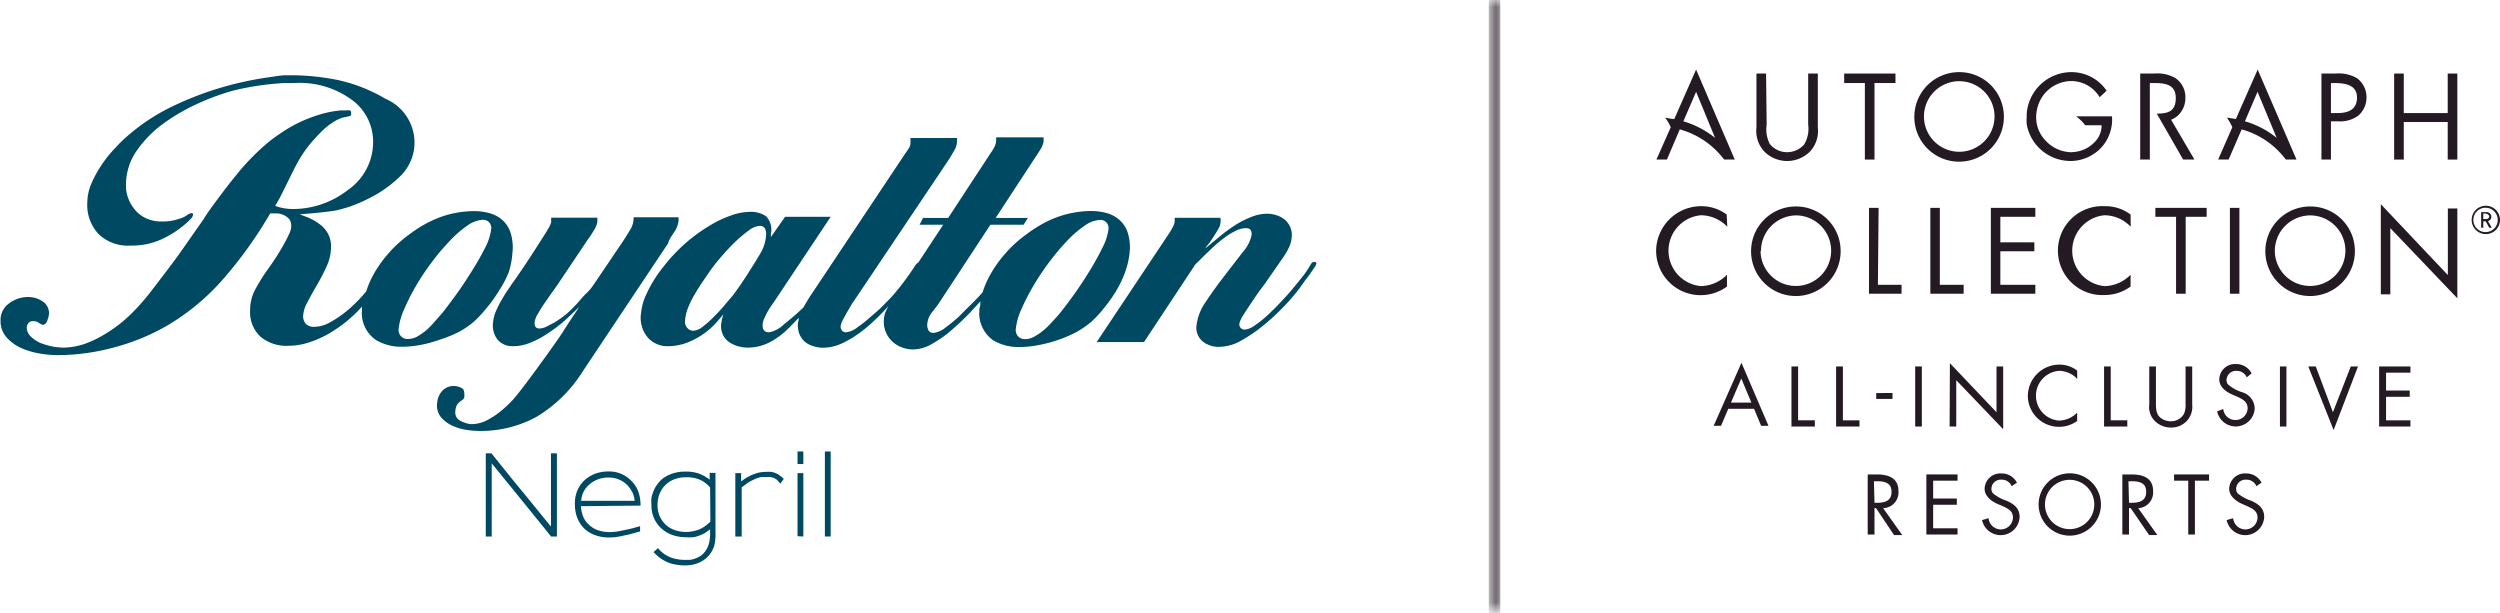 <svg xmlns="http://www.w3.org/2000/svg" xmlns:xlink="http://www.w3.org/1999/xlink" viewBox="0 0 176.42 43.27">
  <defs>
    <style>
      .cls-1 {
        fill: url(#linear-gradient);
      }

      .cls-2 {
        mask: url(#mask);
      }

      .cls-3 {
        fill: #241a24;
      }

      .cls-4 {
        fill: #004963;
      }

      .cls-5 {
        filter: url(#luminosity-invert);
      }
    </style>
    <linearGradient id="linear-gradient" x1="57.14" y1="68.27" x2="100.41" y2="68.27" gradientTransform="translate(44.3 102.56) rotate(-90)" gradientUnits="userSpaceOnUse">
      <stop offset="0.02" stop-color="#fff"/>
      <stop offset="0.07" stop-color="#cbcbcb"/>
      <stop offset="0.13" stop-color="#969696"/>
      <stop offset="0.2" stop-color="#686868"/>
      <stop offset="0.26" stop-color="#434343"/>
      <stop offset="0.32" stop-color="#252525"/>
      <stop offset="0.38" stop-color="#111"/>
      <stop offset="0.44" stop-color="#040404"/>
      <stop offset="0.5"/>
      <stop offset="0.56" stop-color="#040404"/>
      <stop offset="0.62" stop-color="#111"/>
      <stop offset="0.68" stop-color="#252525"/>
      <stop offset="0.74" stop-color="#434343"/>
      <stop offset="0.8" stop-color="#686868"/>
      <stop offset="0.87" stop-color="#969696"/>
      <stop offset="0.93" stop-color="#cbcbcb"/>
      <stop offset="0.98" stop-color="#fff"/>
    </linearGradient>
    <filter id="luminosity-invert" filterUnits="userSpaceOnUse" color-interpolation-filters="sRGB">
      <feColorMatrix values="-1 0 0 0 1 0 -1 0 0 1 0 0 -1 0 1 0 0 0 1 0"/>
    </filter>
    <mask id="mask" x="105.06" y="0" width="0.81" height="43.27" maskUnits="userSpaceOnUse">
      <g class="cls-5">
        <g transform="translate(-7.11 -2.14)">
          <rect class="cls-1" x="112.17" y="2.14" width="0.81" height="43.27"/>
        </g>
      </g>
    </mask>
  </defs>
  <g id="Layer_3" data-name="Layer 3">
    <g class="cls-2">
      <rect class="cls-3" x="105.06" width="0.81" height="43.27"/>
    </g>
    <g>
      <path class="cls-3" d="M182.53,18.66a1,1,0,0,1-1-1,1,1,0,1,1,2,0A1,1,0,0,1,182.53,18.66Zm0-1.86a.86.86,0,1,0,.84.86A.86.86,0,0,0,182.53,16.8Zm.24,1.41-.25-.45h-.17v.45h-.15v-1.1h.38a.33.33,0,0,1,.34.33.3.3,0,0,1-.24.3l.27.47Zm-.21-1h-.21v.39h.21a.2.2,0,0,0,.21-.19A.2.2,0,0,0,182.56,17.24Z" transform="translate(-7.11 -2.14)"/>
      <g>
        <path class="cls-3" d="M129,18.14a2.61,2.61,0,0,0-1.86-.81,2.51,2.51,0,0,0,0,5,2.68,2.68,0,0,0,1.84-.8v.83a3.14,3.14,0,0,1-5-2.51,3.18,3.18,0,0,1,3.17-3.16,3,3,0,0,1,1.81.59Z" transform="translate(-7.11 -2.14)"/>
        <path class="cls-3" d="M137,19.85a3.16,3.16,0,1,1-3.16-3.14A3.14,3.14,0,0,1,137,19.85Zm-5.65,0a2.49,2.49,0,1,0,2.49-2.51A2.51,2.51,0,0,0,131.38,19.84Z" transform="translate(-7.11 -2.14)"/>
        <path class="cls-3" d="M157.47,18.14a2.59,2.59,0,0,0-1.84-.81,2.51,2.51,0,0,0,0,5,2.65,2.65,0,0,0,1.83-.8v.83a3.09,3.09,0,0,1-1.81.6,3.14,3.14,0,1,1,0-6.27,2.93,2.93,0,0,1,1.81.59Z" transform="translate(-7.11 -2.14)"/>
        <path class="cls-3" d="M139.63,22.24h1.67v.63H139V16.81h.68Z" transform="translate(-7.11 -2.14)"/>
        <path class="cls-3" d="M144,22.24h1.68v.63h-2.35V16.81H144Z" transform="translate(-7.11 -2.14)"/>
        <path class="cls-3" d="M147.6,16.81h3.14v.63h-2.47v1.8h2.4v.63h-2.4v2.37h2.47v.63H147.6Z" transform="translate(-7.11 -2.14)"/>
        <path class="cls-3" d="M161.35,22.87h-.68V17.44h-1.46v-.63h3.62v.63h-1.48Z" transform="translate(-7.11 -2.14)"/>
        <path class="cls-3" d="M165.14,22.87h-.67V16.81h.67Z" transform="translate(-7.11 -2.14)"/>
        <path class="cls-3" d="M173.29,19.85a3.16,3.16,0,1,1-3.16-3.14A3.14,3.14,0,0,1,173.29,19.85Zm-5.65,0a2.49,2.49,0,1,0,2.49-2.51A2.51,2.51,0,0,0,167.64,19.84Z" transform="translate(-7.11 -2.14)"/>
        <path class="cls-3" d="M175.12,16.55l4.73,5v-4.7h.67v6.34l-4.73-4.95v4.67h-.67Z" transform="translate(-7.11 -2.14)"/>
        <g>
          <path class="cls-3" d="M131.78,10.94A2.29,2.29,0,0,0,132,12.3a1.58,1.58,0,0,0,1.23.58,1.6,1.6,0,0,0,1.19-.54,2.12,2.12,0,0,0,.29-1.4V7.33h.68v3.8a2.14,2.14,0,0,1-.53,1.68,2.28,2.28,0,0,1-3.2.07,2.13,2.13,0,0,1-.6-1.75V7.33h.68Z" transform="translate(-7.11 -2.14)"/>
          <path class="cls-3" d="M139.39,13.4h-.68V8h-1.46V7.33h3.62V8h-1.48Z" transform="translate(-7.11 -2.14)"/>
          <path class="cls-3" d="M148.52,10.38a3.16,3.16,0,1,1-3.16-3.15A3.14,3.14,0,0,1,148.52,10.38Zm-5.64,0a2.49,2.49,0,1,0,2.48-2.51A2.49,2.49,0,0,0,142.88,10.37Z" transform="translate(-7.11 -2.14)"/>
          <path class="cls-3" d="M171.6,13.4h-.67V7.33h1a2.55,2.55,0,0,1,1.51.33A1.66,1.66,0,0,1,174.11,9a1.69,1.69,0,0,1-.58,1.3,2.17,2.17,0,0,1-1.44.4h-.49Zm0-3.28h.45c.75,0,1.39-.23,1.39-1.1S172.64,8,171.85,8h-.25Z" transform="translate(-7.11 -2.14)"/>
          <path class="cls-3" d="M179.84,10.12V7.33h.68V13.4h-.68V10.75h-3.1V13.4h-.68V7.33h.68v2.79Z" transform="translate(-7.11 -2.14)"/>
          <path class="cls-3" d="M161.17,13.4h.8l-1.65-2.81a1.72,1.72,0,0,0,.43-.25,1.69,1.69,0,0,0,.58-1.3,1.64,1.64,0,0,0-.69-1.38,2.52,2.52,0,0,0-1.5-.33h-1V13.4h.68V8h.25c.79,0,1.58.07,1.58,1.06s-.61,1.09-1.34,1.1Z" transform="translate(-7.11 -2.14)"/>
          <path class="cls-3" d="M156.15,10.35h-2.53a3.18,3.18,0,0,1,.64.63h1.16a1.71,1.71,0,0,1-.58,1.27,2.26,2.26,0,0,1-.62.42,2.44,2.44,0,0,1-1,.21,2.51,2.51,0,0,1-1.72-.78,2.37,2.37,0,0,1-.7-1.56.76.76,0,0,1,0-.15,2.33,2.33,0,0,1,.06-.53,2.49,2.49,0,0,1,2.42-2,2.35,2.35,0,0,1,2,1.14l.49-.46a3,3,0,0,0-2.48-1.31,3.17,3.17,0,0,0-3.16,2.93v.23a2.92,2.92,0,0,0,0,.51,3.14,3.14,0,0,0,3.08,2.6,2.77,2.77,0,0,0,.9-.14,2.64,2.64,0,0,0,.72-.34,2.6,2.6,0,0,0,.62-.53A2.93,2.93,0,0,0,156.15,10.35Z" transform="translate(-7.11 -2.14)"/>
          <path class="cls-3" d="M124,13.4h.74l.91-2.13a5.85,5.85,0,0,1,2.59,1.51,6.48,6.48,0,0,1,.54.62h.75L126.8,7.05l-1.54,3.49c-.21,0-.42-.07-.64-.09a3,3,0,0,1,.39.67Zm1.9-2.7.9-2.08,1.34,3.25A6.49,6.49,0,0,0,125.9,10.7Z" transform="translate(-7.11 -2.14)"/>
          <path class="cls-3" d="M166.43,7.05l-1.54,3.49q-.31-.06-.63-.09a3.4,3.4,0,0,1,.38.67h0l-1,2.28h.74l.92-2.13a5.81,5.81,0,0,1,2.58,1.51,6.48,6.48,0,0,1,.54.62h.75Zm-.9,3.65.89-2.08,1.35,3.25A6.32,6.32,0,0,0,165.53,10.7Z" transform="translate(-7.11 -2.14)"/>
        </g>
      </g>
      <g>
        <path class="cls-3" d="M130,27.74l1.91,4.45h-.52l-.5-1.2h-1.82l-.51,1.2h-.52Zm-.74,2.81h1.44l-.71-1.7Z" transform="translate(-7.11 -2.14)"/>
        <path class="cls-3" d="M134,28v3.8h1.18v.44h-1.65V28Z" transform="translate(-7.11 -2.14)"/>
        <path class="cls-3" d="M137.16,28v3.8h1.17v.44h-1.65V28Z" transform="translate(-7.11 -2.14)"/>
        <path class="cls-3" d="M140.66,29.87v.42l-1.15,0v-.41Z" transform="translate(-7.11 -2.14)"/>
        <path class="cls-3" d="M142.73,28v4.24h-.47V28Z" transform="translate(-7.11 -2.14)"/>
        <path class="cls-3" d="M144.71,27.77,148,31.23V28h.47v4.43l-3.31-3.46v3.27h-.47Z" transform="translate(-7.11 -2.14)"/>
        <path class="cls-3" d="M153.7,28.88a1.79,1.79,0,0,0-1.29-.57,1.76,1.76,0,0,0,0,3.51,1.85,1.85,0,0,0,1.28-.56v.59a2.2,2.2,0,0,1-3.48-1.76,2.23,2.23,0,0,1,2.21-2.22,2.06,2.06,0,0,1,1.27.42Z" transform="translate(-7.11 -2.14)"/>
        <path class="cls-3" d="M156.06,28v3.8h1.17v.44h-1.64V28Z" transform="translate(-7.11 -2.14)"/>
        <path class="cls-3" d="M159.25,28v2.61c0,.61.09.87.45,1.1a1.25,1.25,0,0,0,.6.16,1.05,1.05,0,0,0,.94-.55,1.68,1.68,0,0,0,.1-.72V28h.47v2.7a1.46,1.46,0,0,1-1.51,1.61,1.58,1.58,0,0,1-1.06-.4,1.37,1.37,0,0,1-.46-1.22V28Z" transform="translate(-7.11 -2.14)"/>
        <path class="cls-3" d="M165.66,28.77a.77.77,0,0,0-.72-.46.67.67,0,0,0-.71.66.45.45,0,0,0,.11.3,2.78,2.78,0,0,0,1,.55,1.22,1.22,0,0,1,.88,1.13,1.34,1.34,0,0,1-2.65.22L164,31a.86.86,0,0,0,.85.78.85.85,0,0,0,.87-.82c0-.49-.35-.67-1-.94s-1-.65-1-1.11a1.11,1.11,0,0,1,1.18-1.08,1.21,1.21,0,0,1,1.1.66Z" transform="translate(-7.11 -2.14)"/>
        <path class="cls-3" d="M168.46,28v4.24H168V28Z" transform="translate(-7.11 -2.14)"/>
        <path class="cls-3" d="M170.53,28l1.21,3.23L173,28h.51l-1.72,4.49L170,28Z" transform="translate(-7.11 -2.14)"/>
        <path class="cls-3" d="M177.21,28v.44h-1.72v1.26h1.67v.44h-1.67v1.66h1.72v.44H175V28Z" transform="translate(-7.11 -2.14)"/>
        <path class="cls-3" d="M139.56,35.62c1,0,1.52.38,1.52,1.17A1.11,1.11,0,0,1,140,38l1.35,1.9h-.58L139.5,38h-.11v1.86h-.48V35.62Zm-.17,2h.2c.62,0,1-.2,1-.76,0-.4-.15-.76-1-.76h-.24Z" transform="translate(-7.11 -2.14)"/>
        <path class="cls-3" d="M145.25,35.62v.44h-1.72v1.26h1.67v.44h-1.67v1.66h1.72v.44h-2.2V35.62Z" transform="translate(-7.11 -2.14)"/>
        <path class="cls-3" d="M149.07,36.45a.75.75,0,0,0-.72-.46.66.66,0,0,0-.71.65.49.49,0,0,0,.11.31,2.94,2.94,0,0,0,1,.54c.46.22.88.5.88,1.13a1.34,1.34,0,0,1-2.65.22l.46-.13a.87.87,0,0,0,.85.79.86.86,0,0,0,.87-.83c0-.49-.35-.66-1-.93s-1-.66-1-1.11a1.11,1.11,0,0,1,1.18-1.08,1.2,1.2,0,0,1,1.1.65Z" transform="translate(-7.11 -2.14)"/>
        <path class="cls-3" d="M153.16,39.94a2.2,2.2,0,1,1,2.21-2.19A2.21,2.21,0,0,1,153.16,39.94Zm1.74-2.2a1.74,1.74,0,1,0-3.48,0,1.74,1.74,0,1,0,3.48,0Z" transform="translate(-7.11 -2.14)"/>
        <path class="cls-3" d="M157.53,35.62c1,0,1.52.38,1.52,1.17A1.11,1.11,0,0,1,158,38l1.35,1.9h-.58L157.47,38h-.12v1.86h-.47V35.62Zm-.18,2h.21c.62,0,1-.2,1-.76,0-.4-.14-.76-1-.76h-.25Z" transform="translate(-7.11 -2.14)"/>
        <path class="cls-3" d="M163,35.62v.44h-1v3.8h-.47v-3.8h-1v-.44Z" transform="translate(-7.11 -2.14)"/>
        <path class="cls-3" d="M166.34,36.45a.75.75,0,0,0-.72-.46.66.66,0,0,0-.71.65.53.53,0,0,0,.1.31,3.11,3.11,0,0,0,1,.54c.46.22.88.5.88,1.13a1.34,1.34,0,0,1-2.65.22l.46-.13a.87.87,0,0,0,.85.79.86.86,0,0,0,.87-.83c0-.49-.36-.66-1-.93s-1-.66-1-1.11a1.11,1.11,0,0,1,1.18-1.08,1.2,1.2,0,0,1,1.1.65Z" transform="translate(-7.11 -2.14)"/>
      </g>
    </g>
  </g>
  <g id="Layer_2" data-name="Layer 2">
    <g>
      <g>
        <path class="cls-4" d="M39.42,25.6a6.08,6.08,0,0,0,1.12-.75,8.56,8.56,0,0,0,.93-1,9.45,9.45,0,0,0,.85-1.19A7.31,7.31,0,0,0,43,21.38,5.7,5.7,0,0,0,43.27,20a3.45,3.45,0,0,0-.11-1.37,2.08,2.08,0,0,0-.55-.92,2.23,2.23,0,0,0-.9-.51,3.87,3.87,0,0,0-1.16-.16,7,7,0,0,0-2.83.61,8.61,8.61,0,0,0-1.68,1,8.71,8.71,0,0,0-1.56,1.42,8.31,8.31,0,0,0-1.2,1.8,6.32,6.32,0,0,0-.32.82s0,0,0,0a8.58,8.58,0,0,1-.7.77,8.32,8.32,0,0,1-.94.83,7.67,7.67,0,0,1-1,.64,2.24,2.24,0,0,1-1,.27A.78.78,0,0,1,28.7,25a.8.8,0,0,1-.2-.54,2.21,2.21,0,0,1,.31-1c.2-.39.43-.8.68-1.23a13.72,13.72,0,0,0,.68-1.32,3.3,3.3,0,0,0,.3-1.35,1.87,1.87,0,0,0-.2-.9,2,2,0,0,0-.55-.66,4.14,4.14,0,0,0-.8-.48l-.66-.26c1.09-.07,2.29-.21,2.61-.28A9.44,9.44,0,0,0,33,16.21a8.66,8.66,0,0,0,2.36-1.64,3.31,3.31,0,0,0,1-2.46,3.37,3.37,0,0,0-2.05-3,11.32,11.32,0,0,0-3.59-1.37,17.52,17.52,0,0,0-2.81-.29h-.59c-.41,0-.84.09-1.29.15a23.41,23.41,0,0,0-3.51.78,22.8,22.8,0,0,0-3.33,1.31,13.87,13.87,0,0,0-2.84,1.84,9.82,9.82,0,0,0-1.06,1,8.9,8.9,0,0,0-1,1.23,8.24,8.24,0,0,0-.73,1.33,3.54,3.54,0,0,0-.29,1.36,3,3,0,0,0,.79,2.2,3,3,0,0,0,2.29.82,5,5,0,0,0,2.13-.43,7.11,7.11,0,0,0,1.79-1.16,3.31,3.31,0,0,0,.27-.27.48.48,0,0,0,.19-.32c0-.07,0-.11-.09-.11a.43.43,0,0,0-.21.07.62.62,0,0,0-.19.12,2.22,2.22,0,0,1-.38.18l-.41.12a3.5,3.5,0,0,1-.92.1,2.52,2.52,0,0,1-1.05-.2,2.2,2.2,0,0,1-.78-.55,2.84,2.84,0,0,1-.51-.81,2.48,2.48,0,0,1-.19-1,4.23,4.23,0,0,1,.74-2.41,8.09,8.09,0,0,1,1.87-1.92,13.87,13.87,0,0,1,2.46-1.43,16.84,16.84,0,0,1,2.51-.92A19.84,19.84,0,0,1,27.16,8h0l.71,0A6.24,6.24,0,0,1,32,9.23a3.64,3.64,0,0,1,1.44,2.89,4.11,4.11,0,0,1-1.8,3.44,6.29,6.29,0,0,1-3.78,1.33,3.7,3.7,0,0,1-1.33-.22l.27-.47c.21-.38.93-1.88,1.19-2.37a9.13,9.13,0,0,1,1-1.53c.23-.27.48-.54.74-.81a4.73,4.73,0,0,1,.85-.7,2.6,2.6,0,0,1,.45-.25,1.9,1.9,0,0,1,.51-.15l.25-.06c.07,0,.1-.08.1-.18s0-.2-.12-.22a1,1,0,0,0-.26,0l-.38,0-.37.05a7.16,7.16,0,0,0-1.24.29,10.41,10.41,0,0,0-1.23.48,9.34,9.34,0,0,0-1.16.65c-.37.24-.71.48-1,.71a15.38,15.38,0,0,0-1.36,1.26,14.22,14.22,0,0,0-1,1.14c-.44.53-.85,1.07-1.25,1.61s-.75,1-1.06,1.51l-1.47,2.1c-.47.68-1,1.37-1.52,2.05l-.68.89c-.22.29-.46.58-.71.86a12.5,12.5,0,0,1-1.09,1.11,9.56,9.56,0,0,1-1.35,1,7.59,7.59,0,0,1-1.51.75,4.77,4.77,0,0,1-1.57.28,4.57,4.57,0,0,1-.75-.08,5.33,5.33,0,0,1-.83-.24,2.23,2.23,0,0,1-.67-.44A.87.87,0,0,1,9,25.29a.54.54,0,0,1,.11-.35.45.45,0,0,1,.35-.14.67.67,0,0,1,.37.11,1,1,0,0,0,.33.16.46.46,0,0,0,.3-.35,1.55,1.55,0,0,0,.11-.46,1,1,0,0,0-.45-.85,1.8,1.8,0,0,0-1-.31,2.19,2.19,0,0,0-1.37.45,1.42,1.42,0,0,0-.6,1.22,1.68,1.68,0,0,0,.41,1.16,3.07,3.07,0,0,0,1,.75,5.55,5.55,0,0,0,1.31.4,7.69,7.69,0,0,0,1.31.12,15.16,15.16,0,0,0,4-.55,15.34,15.34,0,0,0,3.67-1.5A16.12,16.12,0,0,0,23,21.67a29.91,29.91,0,0,0,3.12-4.37l.06-.1.24,0h.09l.16,0h0a1.25,1.25,0,0,1,.86.41.81.81,0,0,1,.13.5,1.17,1.17,0,0,1-.1.44l-.19.4c-.22.42-.44.81-.68,1.19s-.5.76-.77,1.13a13.33,13.33,0,0,0-.8,1.3,3.06,3.06,0,0,0-.36,1.46,2.37,2.37,0,0,0,.72,1.86,2.85,2.85,0,0,0,2,.65,4.62,4.62,0,0,0,1.41-.23,7.3,7.3,0,0,0,1.38-.6,11,11,0,0,0,1.25-.85c.38-.32.73-.63,1-.94l.13-.14a.69.69,0,0,1,0,.13,2.46,2.46,0,0,1,0,.26.69.69,0,0,0,0,.24,2.3,2.3,0,0,0,1,1.73,3.52,3.52,0,0,0,1.84.47,7.1,7.1,0,0,0,1.24-.12,8.43,8.43,0,0,0,1.35-.36A9.47,9.47,0,0,0,39.42,25.6Zm-2.2-.18a4.54,4.54,0,0,1-.65.46,1.4,1.4,0,0,1-.67.18.62.62,0,0,1-.5-.2.65.65,0,0,1-.15-.57,4.35,4.35,0,0,1,.37-1.3,14.63,14.63,0,0,1,.82-1.63,17,17,0,0,1,1.12-1.69,16.54,16.54,0,0,1,1.27-1.51,7.61,7.61,0,0,1,1.26-1.1,2.06,2.06,0,0,1,1.09-.41.6.6,0,0,1,.44.17.62.62,0,0,1,.15.52,4,4,0,0,1-.46,1.35,19.17,19.17,0,0,1-1,1.73c-.37.59-.74,1.15-1.12,1.66s-.67.91-.89,1.17l-.52.59A5.45,5.45,0,0,1,37.22,25.42Z" transform="translate(-7.11 -2.14)"/>
        <path class="cls-4" d="M54.68,18.53a1.79,1.79,0,0,0,.32-.85v-.11a.17.17,0,0,1,0-.1H51.82a1.54,1.54,0,0,1-.23.87c-.17.28-.33.54-.48.77L49,22.23a3.69,3.69,0,0,1-.43.53,4.89,4.89,0,0,0-.45.47c-.14.16-.27.32-.42.47s-.28.29-.43.43a4.05,4.05,0,0,1-.45.37c-.18.14-.38.27-.57.39l-.58.3a1.16,1.16,0,0,1-.49.13c-.25,0-.37-.15-.34-.45a1.43,1.43,0,0,1,.22-.57c.13-.23.28-.48.46-.74l.5-.72.38-.53L48.62,19a5.33,5.33,0,0,0,.37-.56,1.59,1.59,0,0,0,.27-.63,1.76,1.76,0,0,0,0-.31H46a2.25,2.25,0,0,1,0,.34,1.84,1.84,0,0,1-.21.45c-.13.23-.3.49-.49.79s-.4.62-.64,1l-.63.95-.5.73-.23.32-.4.59c-.15.22-.29.46-.44.72s-.26.5-.37.75a2.47,2.47,0,0,0-.18.71,1.64,1.64,0,0,0,.32,1.27,1.38,1.38,0,0,0,1.08.45,3.18,3.18,0,0,0,1.23-.25,6.27,6.27,0,0,0,1.22-.65A10.62,10.62,0,0,0,47,24.73l1-.94c-.4.58-.79,1.17-1.16,1.76s-2.78,3.95-3.49,4.75a8.33,8.33,0,0,1-.92.87,5.64,5.64,0,0,1-1,.65,2.43,2.43,0,0,1-1.07.25A1.63,1.63,0,0,1,40,32a2.5,2.5,0,0,1-.38-.15.73.73,0,0,1-.29-.26.69.69,0,0,1-.09-.41,1.13,1.13,0,0,1,.12-.47.86.86,0,0,1,.2-.22l.21-.15a.29.29,0,0,0,.11-.22c0-.3,0-.5-.2-.6a1.15,1.15,0,0,0-.57-.14,1.07,1.07,0,0,0-.78.33,1.42,1.42,0,0,0-.37.86,1.31,1.31,0,0,0,.26,1,2.29,2.29,0,0,0,.77.59,3.66,3.66,0,0,0,1,.31,6.35,6.35,0,0,0,.9.08,8.21,8.21,0,0,0,4.09-1,9.82,9.82,0,0,0,3.27-3.23l6-9C54.32,19.06,54.49,18.81,54.68,18.53Z" transform="translate(-7.11 -2.14)"/>
        <path class="cls-4" d="M85,23.9a10.23,10.23,0,0,0,.85-1.19,7.64,7.64,0,0,0,.64-1.32A5.7,5.7,0,0,0,86.82,20a3.48,3.48,0,0,0-.11-1.38,2,2,0,0,0-.55-.91,2.24,2.24,0,0,0-.9-.52,4.22,4.22,0,0,0-1.16-.16,7.21,7.21,0,0,0-2.83.61,9.14,9.14,0,0,0-1.68,1A8.77,8.77,0,0,0,78,20.09a8.31,8.31,0,0,0-1.2,1.8,5.94,5.94,0,0,0-.32.79l0,.05c-.15.18-.38.43-.69.74s-.65.64-1,1a13.2,13.2,0,0,1-1,.82,1.61,1.61,0,0,1-.8.34.38.38,0,0,1-.36-.18.82.82,0,0,1-.08-.48,1.51,1.51,0,0,1,.36-.83c.21-.26.38-.49.52-.7L77,18h2.34l.31-.48H77.37l2.86-4.37c.07-.09.17-.25.31-.48a1.42,1.42,0,0,0,.21-.53,1.23,1.23,0,0,0,0-.31H77.4a1.76,1.76,0,0,1,0,.31,1.06,1.06,0,0,1-.15.43,3.13,3.13,0,0,1-.23.37l-3,4.58H72.25L72,18h1.67l-1.76,2.67a.47.47,0,0,0-.12.09.93.93,0,0,0-.16.22c-.21.32-.43.63-.65.93s-.46.6-.71.9-.38.42-.68.73-.63.62-1,.92a9.45,9.45,0,0,1-1,.8,1.58,1.58,0,0,1-.79.33.36.36,0,0,1-.28-.13.45.45,0,0,1-.08-.35,1.12,1.12,0,0,1,.13-.36c.08-.16.18-.34.28-.52l.3-.51a2,2,0,0,1,.18-.28l6.71-10q.14-.21.36-.6a1.49,1.49,0,0,0,.24-.62s0-.11,0-.16a1,1,0,0,0,0-.18H71.36c0,.17,0,.3,0,.39a.77.77,0,0,1-.14.37,3.47,3.47,0,0,1-.22.32l-6.37,9.56c-.24.35-.49.73-.73,1.15a.83.83,0,0,0-.09.16A16.17,16.17,0,0,1,62.46,25a2.07,2.07,0,0,1-1.08.59c-.33,0-.48-.2-.45-.59a1.24,1.24,0,0,1,.12-.41c.07-.15.14-.3.23-.46a4.73,4.73,0,0,1,.28-.44l.24-.35,3.93-5.9H62.51l-1,1.43c0-.06,0-.13,0-.22a1.37,1.37,0,0,0-.33-1.24,1.86,1.86,0,0,0-1.14-.32,4,4,0,0,0-1.38.27,7.37,7.37,0,0,0-1.45.69,11.55,11.55,0,0,0-2.5,2,9.83,9.83,0,0,0-.74.86,9.1,9.1,0,0,0-1.33,2.18,3.83,3.83,0,0,0-.29,1.14A2.13,2.13,0,0,0,52.86,26a1.87,1.87,0,0,0,1.45.57,3.85,3.85,0,0,0,1.53-.35,5.46,5.46,0,0,0,1.87-1.37l.45-.53A3.68,3.68,0,0,0,58,25a1.44,1.44,0,0,0,.13.77,1.26,1.26,0,0,0,.45.52,2,2,0,0,0,.64.29,2.61,2.61,0,0,0,.66.09,3.32,3.32,0,0,0,1.51-.36,5.35,5.35,0,0,0,1.36-1c.25-.25.49-.49.72-.74l0,0c0,.11,0,.22-.05.34a1.81,1.81,0,0,0,.1.8,1.57,1.57,0,0,0,.39.55,1.71,1.71,0,0,0,.6.31,2.24,2.24,0,0,0,.67.11,3.24,3.24,0,0,0,1.21-.25,6.77,6.77,0,0,0,1.17-.65,9.41,9.41,0,0,0,1.11-.89c.35-.32.68-.65,1-1l.14-.16c-.06.11-.12.23-.17.34a1.56,1.56,0,0,0-.15.56,1.93,1.93,0,0,0,.12.92,1.93,1.93,0,0,0,1.14,1.1,2.22,2.22,0,0,0,.8.15,2.7,2.7,0,0,0,1.34-.4,7.87,7.87,0,0,0,1.41-1,17.68,17.68,0,0,0,1.33-1.27l.66-.72c0,.17,0,.34-.07.52a2.45,2.45,0,0,1,0,.27.62.62,0,0,0,0,.23,2.33,2.33,0,0,0,1,1.74,3.54,3.54,0,0,0,1.84.46,7.1,7.1,0,0,0,1.24-.12A9.63,9.63,0,0,0,83,25.61a6.66,6.66,0,0,0,1.12-.76A7.66,7.66,0,0,0,85,23.9ZM60.11,21.09c-.39.64-.81,1.26-1.27,1.88l-.56.66c-.23.28-.49.56-.76.83a7.31,7.31,0,0,1-.8.72,1.23,1.23,0,0,1-.67.3.57.57,0,0,1-.44-.2.63.63,0,0,1-.16-.48,3.06,3.06,0,0,1,.24-1,6.3,6.3,0,0,1,.45-.9c.21-.36.43-.7.67-1.05s.46-.68.71-1q.19-.26.6-.72c.27-.31.56-.62.88-.93a9,9,0,0,1,.94-.79,1.46,1.46,0,0,1,.78-.33.38.38,0,0,1,.37.19.86.86,0,0,1,.08.49A2.87,2.87,0,0,1,60.78,20C60.56,20.37,60.34,20.74,60.11,21.09Zm23.79.33c-.37.6-.74,1.15-1.12,1.67s-.67.9-.89,1.17-.33.37-.52.58a5.56,5.56,0,0,1-.6.59,3.79,3.79,0,0,1-.65.45,1.31,1.31,0,0,1-.67.19.65.65,0,0,1-.5-.2.67.67,0,0,1-.15-.57A4.4,4.4,0,0,1,79.17,24,15.45,15.45,0,0,1,80,22.37a17,17,0,0,1,1.12-1.69,16.72,16.72,0,0,1,1.27-1.52,7.52,7.52,0,0,1,1.26-1.09,2,2,0,0,1,1.09-.41.57.57,0,0,1,.44.17.61.61,0,0,1,.15.52,4,4,0,0,1-.46,1.34A17.9,17.9,0,0,1,83.9,21.42Z" transform="translate(-7.11 -2.14)"/>
        <path class="cls-4" d="M99.94,20.63a.37.37,0,0,0-.11,0,.22.22,0,0,0-.19.12,2,2,0,0,0-.14.23,6.7,6.7,0,0,1-.45.65c-.21.27-.46.57-.73.9s-.58.66-.9,1-.64.65-.94.93a8.51,8.51,0,0,1-.86.67,1.36,1.36,0,0,1-.68.27.37.37,0,0,1-.37-.43,2,2,0,0,1,.26-.57q.26-.41.57-.87c.21-.31.4-.6.59-.86l.36-.48,1.32-1.9a4.45,4.45,0,0,0,.38-.65,2,2,0,0,0,.21-.73,1.42,1.42,0,0,0-.49-1.27,1.71,1.71,0,0,0-.58-.31,2.16,2.16,0,0,0-.65-.11,3.08,3.08,0,0,0-1.13.23,6.45,6.45,0,0,0-1.14.58,11.45,11.45,0,0,0-1.08.79l-1,.83c0-.08.14-.2.25-.35s.22-.32.33-.49.22-.35.31-.51a1,1,0,0,0,.15-.39,1.11,1.11,0,0,0,0-.4H90a1.52,1.52,0,0,1,0,.29,1,1,0,0,1-.13.36l-.18.33L84.5,26.28h3.34l3.62-5.48.32-.31.24-.24.13-.13.62-.59a8.63,8.63,0,0,1,.73-.6,4.46,4.46,0,0,1,.79-.49,1.63,1.63,0,0,1,.76-.2c.29,0,.41.17.38.5a2.63,2.63,0,0,1-.62,1.19L93.52,21.6c-.46.6-.9,1.2-1.3,1.81A3.63,3.63,0,0,0,91.56,25,1.27,1.27,0,0,0,92,26.25a1.83,1.83,0,0,0,1.14.37,3.26,3.26,0,0,0,1.6-.47A10.48,10.48,0,0,0,96.39,25,16,16,0,0,0,98,23.46,12.64,12.64,0,0,0,99.16,22s.08-.11.17-.23a4.17,4.17,0,0,0,.28-.38l.26-.38a.6.6,0,0,0,.12-.23A.11.11,0,0,0,99.94,20.63Z" transform="translate(-7.11 -2.14)"/>
      </g>
      <g>
        <path class="cls-4" d="M46,40l-2.56-3.16-1.63-2V40h-.42V34.13h.4c1,1.26,1.87,2.32,2.57,3.17l1.63,2c0-.49,0-1.16,0-2V34.13h.42V40Z" transform="translate(-7.11 -2.14)"/>
        <path class="cls-4" d="M48.11,37.86a2.13,2.13,0,0,0,.21.86,1.76,1.76,0,0,0,.48.56,1.65,1.65,0,0,0,.62.31,2.51,2.51,0,0,0,.66.1,4.2,4.2,0,0,0,.69-.06l.68-.14c.21-.05.39-.09.54-.14l.29-.08,0,.37-.79.22-.72.15a4.51,4.51,0,0,1-.7.06,2.91,2.91,0,0,1-.92-.15,2.23,2.23,0,0,1-.81-.48,2.27,2.27,0,0,1-.48-.72,2.66,2.66,0,0,1-.18-1,2.24,2.24,0,0,1,.19-1,2.08,2.08,0,0,1,.52-.72,2.5,2.5,0,0,1,.74-.44,2.77,2.77,0,0,1,.94-.15,2.16,2.16,0,0,1,.88.17,2.28,2.28,0,0,1,.75.53,2.05,2.05,0,0,1,.45.71,2.74,2.74,0,0,1,.16,1Zm3.61-1a1.93,1.93,0,0,0-.38-.52,1.69,1.69,0,0,0-.55-.36,1.78,1.78,0,0,0-.7-.14,2,2,0,0,0-1.39.49,1.72,1.72,0,0,0-.41.52,1.74,1.74,0,0,0-.17.63H51.9A2.31,2.31,0,0,0,51.72,36.84Z" transform="translate(-7.11 -2.14)"/>
        <path class="cls-4" d="M57.51,40.66a2,2,0,0,1-.42.73,2,2,0,0,1-.71.48,2.52,2.52,0,0,1-.93.17,3.37,3.37,0,0,1-.66-.06,2.41,2.41,0,0,1-.58-.17,2.47,2.47,0,0,1-.47-.26,3.29,3.29,0,0,1-.51-.45l.31-.28a2.5,2.5,0,0,0,.37.36,2.08,2.08,0,0,0,.47.27,1.86,1.86,0,0,0,.47.14,2.74,2.74,0,0,0,.59.06l.35,0a2.22,2.22,0,0,0,.37-.09,2.6,2.6,0,0,0,.34-.16,1.16,1.16,0,0,0,.29-.25,1.55,1.55,0,0,0,.32-.56,2.71,2.71,0,0,0,.11-.84v-.26l-.31.23a2,2,0,0,1-.39.19,2.15,2.15,0,0,1-.47.14,3.48,3.48,0,0,1-.58,0,2.82,2.82,0,0,1-.86-.14,2.25,2.25,0,0,1-.77-.43,2.18,2.18,0,0,1-.55-.71,2.26,2.26,0,0,1-.21-1,3,3,0,0,1,0-.5,2.63,2.63,0,0,1,.17-.52,1.85,1.85,0,0,1,.3-.5,1.73,1.73,0,0,1,.46-.43,2.35,2.35,0,0,1,.64-.29,2.74,2.74,0,0,1,.85-.11,2.67,2.67,0,0,1,.93.14,2.75,2.75,0,0,1,.76.43v-.48h.41v4.19A3.25,3.25,0,0,1,57.51,40.66Zm-.29-4.12a2.08,2.08,0,0,0-.68-.53,2.36,2.36,0,0,0-1-.19,2.22,2.22,0,0,0-1,.21,1.81,1.81,0,0,0-.63.51,2,2,0,0,0-.32.64,2.67,2.67,0,0,0-.08.57h0a2,2,0,0,0,.16.83,1.88,1.88,0,0,0,.43.6,1.85,1.85,0,0,0,.64.37,2.44,2.44,0,0,0,.77.13,2.49,2.49,0,0,0,.58-.07,2,2,0,0,0,.47-.16,2,2,0,0,0,.38-.24,2.55,2.55,0,0,0,.3-.26Z" transform="translate(-7.11 -2.14)"/>
        <path class="cls-4" d="M62.18,36.27,61.94,36l-.18-.12-.24-.07a1.51,1.51,0,0,0-.32,0,3.15,3.15,0,0,0-.41,0,2.07,2.07,0,0,0-.47.17,2.79,2.79,0,0,0-.45.24l-.42.31V40H59V35.53h.41v.58l.34-.24.36-.19a5,5,0,0,1,.5-.18,2.53,2.53,0,0,1,.56-.06,2.36,2.36,0,0,1,.37,0,1.65,1.65,0,0,1,.36.11,1,1,0,0,1,.24.15,2.21,2.21,0,0,1,.28.23Z" transform="translate(-7.11 -2.14)"/>
        <path class="cls-4" d="M63.39,34.88V34h.41v.89Zm0,5.1V35.53h.41V40Z" transform="translate(-7.11 -2.14)"/>
        <path class="cls-4" d="M65.32,40V34h.41v6Z" transform="translate(-7.11 -2.14)"/>
      </g>
    </g>
  </g>
</svg>
